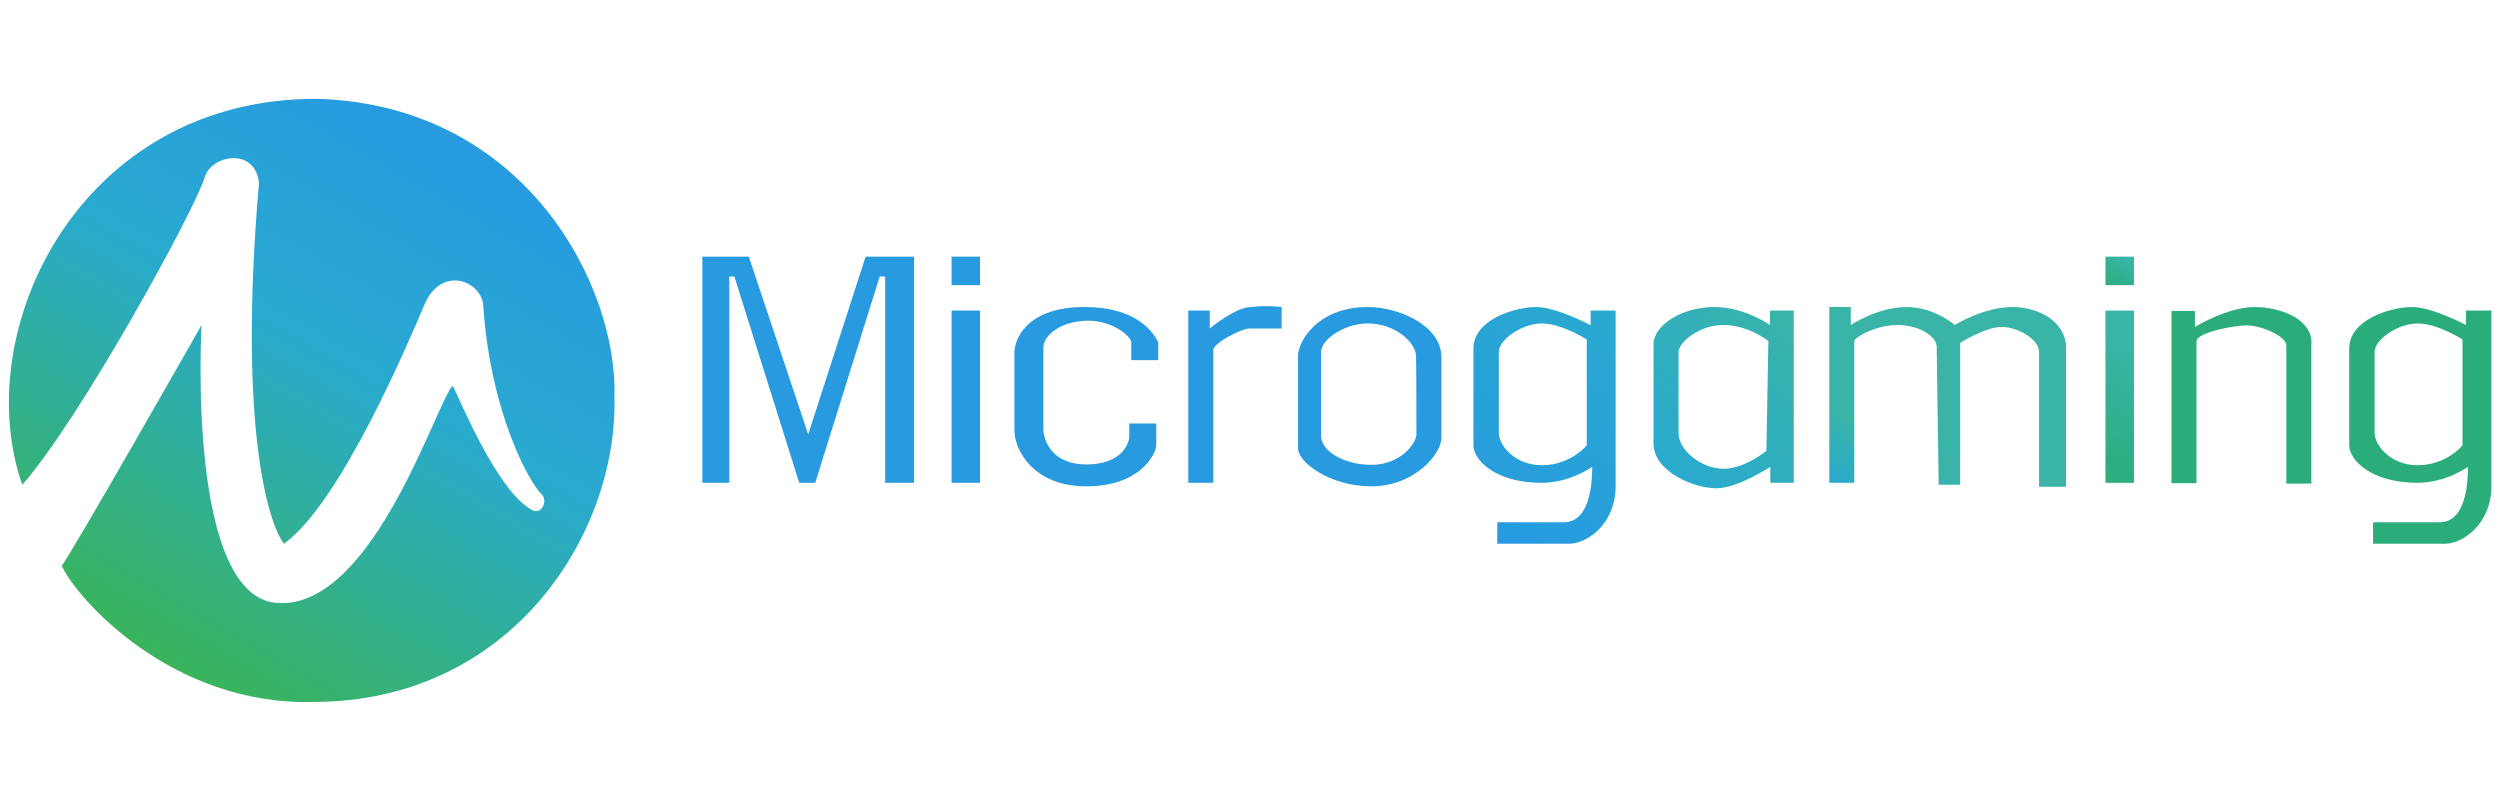 <?xml version="1.0" encoding="utf-8"?>
<!-- Generator: Adobe Illustrator 22.0.1, SVG Export Plug-In . SVG Version: 6.00 Build 0)  -->
<svg version="1.1" id="Layer_1" xmlns="http://www.w3.org/2000/svg" xmlns:xlink="http://www.w3.org/1999/xlink" x="0px" y="0px"
	 viewBox="0 0 640 205" style="enable-background:new 0 0 640 205;" xml:space="preserve">
<style type="text/css">
	.st0{display:none;fill:#005FAF;stroke:#005FAF;}
	.st1{display:none;}
	.st2{display:inline;fill:#005FAF;}
	.st3{display:inline;fill:#F15A23;}
	.st4{display:inline;fill:#005E6A;}
	.st5{fill:#279AE0;}
	.st6{fill:url(#SVGID_1_);}
	.st7{fill:#2BAD7B;}
	.st8{fill:url(#SVGID_2_);}
	.st9{fill:url(#SVGID_3_);}
	.st10{fill:url(#SVGID_4_);}
	.st11{fill:url(#SVGID_5_);}
	.st12{fill:url(#SVGID_6_);}
</style>
<path class="st0" d="M347.1,97.7c39.9-18.1,45.8-77.2-11-77.2h-65.8l-24.3,47.7h11.4l-29.1,113.9h76.2
	C360.3,182.6,385.3,117.1,347.1,97.7L347.1,97.7z M304.7,140.6h-19.1l7.1-25.7h18.1C332.3,119.2,319,141.6,304.7,140.6z M316.1,85.8
	h-16.2l4.8-22.4h18.1C340.3,67.7,325.2,86.8,316.1,85.8L316.1,85.8z"/>
<path class="st0" d="M503.2,81.4l25-44.1l-33.8-17.6l-4.4,5.4c-18.2-9.6-113.7,3.7-119.6,97.8c3.6,79,92.1,64.8,100.7,59.8
	l24.3-50.3c-23.8,15.7-72.6,23.2-74.7-23.9C425,69.6,470.9,55.1,503.2,81.4L503.2,81.4z M627.8,20.5H551l-24.4,46.2h12.5
	l-57.8,115.3h56l11.5-27.8h34.4l0.9,27.8h51.5C635.6,182.1,627.8,20.5,627.8,20.5z M564.4,116.8L583.2,72l0.9,44.9H564.4
	L564.4,116.8z"/>
<g class="st1">
	<path class="st2" d="M148.5,174.4l3-0.9l-3.3-4.5L148.5,174.4z M99.5,173.6l-0.6,4c1.5-0.1,3.3,1.1,4-1.7
		C103,173.7,101.3,173.6,99.5,173.6L99.5,173.6z M123.3,173.5c-0.2-1.1-1.2-1.9-3.5-1.2l0.8,4.1C122.5,176.1,123.5,175,123.3,173.5
		L123.3,173.5z M69.6,170.1l-0.9,3.7c1.5,0.1,3.2,1.3,4.2-0.9C73,171.5,73,170.2,69.6,170.1L69.6,170.1z M121.3,179.6l0.7,4.2
		c1.6,0,3-0.9,2.6-2.9C124.1,179,122.6,179.3,121.3,179.6z"/>
	<path class="st2" d="M183.8,22.7C132.9-3.2,72.1-2.5,23.6,21.6c-25,44-25.8,105.7,0,160.2c53.5,27,112.6,25.3,160.6,1.1
		C206.8,136.6,210.5,80.9,183.8,22.7L183.8,22.7z M97.8,154.2l-3,0c-0.7-8.3-2.7-15.4-7-20.7c-19.6-24.6-59.7-6.1-49.4-47.9
		C43.7,64.3,104.8,51.7,97.8,154.2L97.8,154.2z M38.5,113c4.3,8.7,31.1,10.1,40.4,16.8c14.8,10.6,12.7,24.5,12.7,24.5H88
		c-6.9-21-26.1-4.4-41.5-10C36.8,140.8,29.8,125.9,38.5,113z M87.3,181.5l1.4-11.4l2.6,0.2l-1.2,12.6c-1.2,5.5-9.4,4.8-10.5-0.5
		l1.3-13.1l3.1,0.5l-1.3,11C83,184.4,86.6,184.1,87.3,181.5z M73.5,184.6l-3-0.7c0.3-2.4,3.2-7.4-2.5-7.4l-1.6,6.5l-3.3-0.6
		l3.5-15.6c8.5,0.9,9.2,3.3,9.4,5.8c-0.3,2-0.9,3.3-2.6,3.7C75.5,178.1,73.5,181.8,73.5,184.6L73.5,184.6z M54.7,167.1
		c-0.8,1.1-2.4,4.9-2.7,7.9c-0.3,3.2,2.8,2.5,3.6,2.1c0.6-0.3,1.1-2.9,1.1-2.9l-2.1-0.7l0.7-2.1l4.8,1.6l-2.3,8.1l-2-0.5l0.2-1.3
		c-2.4,1.1-6.8,0.3-7.3-2.5c-0.5-2.2,1.1-9,3.6-12.2c2.5-3.1,8.4-0.1,8.6,1.8c0.1,1.9-0.6,3.9-0.6,3.9l-2.3-0.4c0,0,0.1-0.7,0.3-1.7
		C58.5,167.1,55.6,166,54.7,167.1L54.7,167.1z M98.7,180.2l-0.6,6.9l-2.4-0.1l0.9-16.4c6,0.1,9.4,1,9.3,5.2
		C105.5,181.6,100.8,180.3,98.7,180.2L98.7,180.2z M104.7,154.3h-4c-0.4-14.2,2.4-40.3-5.1-59.5c-5.7-14.5-20-21.1-23.2-32.8
		c-5-18.6,3.5-38.7,32.3-40.2c25,2.6,32.6,21.8,28.4,39.8c-7.3,17.9-14.6,15.4-23.8,33.2C101.8,113.9,104.7,139,104.7,154.3
		L104.7,154.3z M149.3,180.6l-2.8,1l-0.9-16.5l3.3-0.9l8.1,13.7l-2.2,1.4l-2.7-3.8l-3.1,1.2L149.3,180.6L149.3,180.6z M116.7,154.3
		h-3.2c2.7-36.6,48.6-28.6,52.8-41.3c7.3,12.6,4.7,23.2-2.9,28.6C144.5,155.1,126.5,131.6,116.7,154.3L116.7,154.3z M133.8,172.7
		l1.4,7.6c0.9,1.8,1.5,1.4,2.9,1.3c1.6-1.2,1.3-2.3,1-3.8l2.8-0.4c0.7,5.5-1.9,6.1-3.8,6.4c-4.2,0.3-5-0.5-6.2-6
		c-0.7-4.7-1.8-9.6,2.1-10.5c6.4-1,6.1,1.9,6.6,3.9l-2.8,0.5c-0.4-1.7-1.1-2.4-2.5-2.3C134,170.2,133.5,171.1,133.8,172.7
		L133.8,172.7z M127.9,180.6c0.1,2.4-0.7,4-2.2,4.5l-6.5,1.3l-2.6-15.9c1.3-0.2,7.9-2.6,9.5,1.7c0.8,2.7,0,3.6-1,4.8
		C126.9,177.7,127.5,179.1,127.9,180.6L127.9,180.6z M111.1,101c14.6-41,47.9-33.8,55.3-15.3c10.1,37-22.5,26.9-43.4,42
		c-7.9,6.9-12.1,14.7-12.1,26.7h-3.6C107.1,130.4,106.7,113.3,111.1,101z"/>
</g>
<g id="XMLID_1_" class="st1">
	<polygon id="XMLID_2_" class="st3" points="2.3,74.3 55.9,141.8 2.3,186.2 	"/>
	<polygon id="XMLID_3_" class="st3" points="23.8,186.2 64.2,152.5 92.1,186.2 	"/>
	<path id="XMLID_4_" class="st3" d="M2.3,38.1l13.9,17.8l57.5,71.9l18.6-14.8c0,0-15.5-18.3-25.9-38.5C46,34.8,60.4,10,60.4,10H2.3
		V38.1z"/>
	<path id="XMLID_5_" class="st3" d="M82,138.7l19-15.7c0,0,18.1,23.9,39.2,29.4c27.5,7.3,39.7-10.6,39.7-10.6v44.4h-60.6l13.6-11.8
		c0,0-7.1,4.7-24.5-7.3C98.2,160.1,82,138.7,82,138.7z"/>
	<path id="XMLID_6_" class="st3" d="M83.7,9.7c0,0-6.1,8.2-1.7,28.4c4.5,21.6,23,44.4,22.8,43.9c0,0,1.2-22.6,14.5-36
		c28.4-28.4,60.6-11.5,60.6-11.5V9.7H83.7z"/>
	<path id="XMLID_7_" class="st3" d="M179.8,64.4c0,0-17.9-15.3-33.6-15.3c-20,0-30.8,17.2-30.8,29.8c0,18.3,8.7,28.4,17.6,37.1
		c12.5,12.5,27.9,26.1,46.8,15.3C179.8,110.3,179.8,64.4,179.8,64.4z"/>
	<path id="XMLID_8_" class="st4" d="M384.1,11.4h42.3c0,0,37.4,56.8,55.9,80.3s38.3,50.1,38.3,50.1s0-77.5,0-117.7
		c0-5-13.4-12.7-13.4-12.7h48.8c0,0-16,6.6-16,12.7c0,50.1,0,171.1,0,171.1s-15.3-8.5-32.7-28.7C487.7,143.8,418,52,418,52
		s0,86.7,0,118.9c0,6.1,13.4,15.3,13.4,15.3h-47.4c0,0,12.9-9.2,12.9-15.3c0-43.4,0-106.6,0-146.8C397.1,18.8,384.1,11.4,384.1,11.4
		z"/>
	<path id="XMLID_9_" class="st4" d="M583.4,11.4h54.3c0,0-14.6,7-14.6,12.7c0,40.2,0,106.9,0,146.8c0,6.3,14.6,15.3,14.6,15.3h-54.3
		c0,0,13.6-9.2,13.6-15.3c0-47.9,0-106.6,0-146.8C597,18.6,583.4,11.4,583.4,11.4z"/>
	<path id="XMLID_10_" class="st4" d="M224.2,11.4c0,0,14.1,7,14.1,12.7c0,40.2,0,98.9,0,146.8c0,6.3-14.1,15.3-14.1,15.3
		s70.3,0,80.4,0c5,0,61.3-9.2,61.3-52.6s-43.7-47.5-43.7-47.5s26.6-7.5,26.6-37.1c0-32-39.2-37.6-44.2-37.6
		C294.4,11.4,224.2,11.4,224.2,11.4z M267.1,83.3V28.7c0,0,23.3,0,32.7,0c5,0,22.6,5.9,22.6,27.7c0,17.9-17.6,27-22.6,27
		C288.3,83.3,267.1,83.3,267.1,83.3z M267.1,97.6c0,0,32.7,0,37.8,0s34.6,7.7,34.6,33.4c0,26.3-29.6,35.5-34.6,35.5s-37.8,0-37.8,0
		V97.6L267.1,97.6z"/>
</g>
<g>
	<g>
		<polygon class="st5" points="206.9,111.2 191.7,65.7 179.8,65.7 179.8,123.6 186.7,123.6 186.7,70.8 188,70.8 204.6,123.6 
			208.7,123.6 225.2,70.8 226.6,70.8 226.6,123.6 234,123.6 234,65.7 221.6,65.7 		"/>
		<rect x="243.6" y="65.7" class="st5" width="7.3" height="7.3"/>
		<rect x="243.6" y="79.5" class="st5" width="7.3" height="44.1"/>
		<path class="st5" d="M277.6,78.6c-15.2,0-17.9,8.7-17.9,11.5s0,16.1,0,20.2c0,4.6,4.6,14.2,18.4,14.2c13.8,0,17.9-8.3,17.9-10.6
			c0-2.3,0-5.5,0-5.5h-6.9c0,0,0,0.9,0,3.2c0,2.3-2.3,7.3-11,7.3c-8.7,0-11-6-11-9.2s0-17,0-20.7c0-3.2,4.6-6.9,11.5-6.9
			c6.4,0,11,4.1,11,5.5c0,1.8,0,4.6,0,4.6h6.9c0,0,0-2.8,0-4.6C296,86.9,292.8,78.6,277.6,78.6z"/>
		<path class="st5" d="M320.3,78.6c-4.1,0-10.6,5.5-10.6,5.5v-4.6h-5.5v44.1h6.4c0,0,0-32.2,0-34c0-1.8,7.3-5.5,9.2-5.5s8.3,0,8.3,0
			v-5.5C328.1,78.6,324.5,78.1,320.3,78.6z"/>
		<path class="st5" d="M350.2,78.6c-13.3,0-17.9,9.2-17.9,12.4s0,21.1,0,23.9c0,3.2,7.8,9.6,18.8,9.6c11,0,17.9-8.3,17.9-12.4
			s0-13.3,0-21.1C368.6,83.2,358,78.6,350.2,78.6z M362.6,111.2c0,2.3-4.1,7.8-11.5,7.8c-7.3,0-12.9-3.7-12.9-7.3s0-17.9,0-21.6
			c0-3.2,6-7.3,11.9-7.3c7.3,0,12.4,5.1,12.4,8.3C362.6,94.2,362.6,108.9,362.6,111.2z"/>
		
			<linearGradient id="SVGID_1_" gradientUnits="userSpaceOnUse" x1="412.253" y1="203" x2="378.815" y2="260.916" gradientTransform="matrix(1 0 0 1 0 -124)">
			<stop  offset="0" style="stop-color:#29AACF"/>
			<stop  offset="1" style="stop-color:#279AE0"/>
		</linearGradient>
		<path class="st6" d="M407.1,83.2c0,0-8.7-4.6-13.8-4.6c-5.5,0-16.1,3.2-16.1,10.6s0,21.1,0,24.8c0,3.7,5.5,9.6,17.5,9.6
			c7.3,0,12.9-4.1,12.9-4.1c0,4.1-0.5,14.2-7.3,14.2s-17,0-17,0v5.5c0,0,13.8,0,18.4,0s11.9-5.1,11.9-14.7c0-9.6,0-45,0-45h-6.4
			V83.2z M406.2,114c0,0-4.1,5.1-11.5,5.1c-6.9,0-11-5.1-11-8.3c0-3.2,0-17.9,0-20.7c0-3.2,6-7.3,11-7.3c5.1,0,11.5,4.1,11.5,4.1
			V114z"/>
		<path class="st7" d="M631.3,79.5v3.7c0,0-8.7-4.6-13.8-4.6c-5.5,0-16.1,3.2-16.1,10.6s0,21.1,0,24.8c0,3.7,5.5,9.6,17.5,9.6
			c7.3,0,12.9-4.1,12.9-4.1c0,4.1-0.5,14.2-7.3,14.2c-6.9,0-17,0-17,0v5.5c0,0,13.8,0,18.4,0c4.6,0,11.9-5.1,11.9-14.7
			c0-9.6,0-45,0-45H631.3z M630.4,114c0,0-4.1,5.1-11.5,5.1c-6.9,0-11-5.1-11-8.3c0-3.2,0-17.9,0-20.7c0-3.2,6-7.3,11-7.3
			c5.1,0,11.5,4.1,11.5,4.1V114z"/>
		
			<linearGradient id="SVGID_2_" gradientUnits="userSpaceOnUse" x1="462.672" y1="207.137" x2="426.108" y2="243.701" gradientTransform="matrix(1 0 0 1 0 -124)">
			<stop  offset="0" style="stop-color:#39B4A7"/>
			<stop  offset="1" style="stop-color:#29AACF"/>
		</linearGradient>
		<path class="st8" d="M453.1,83.2c0,0-6.4-4.6-14.2-4.6c-8.3,0-15.6,4.6-15.6,9.6c0,5.1,0,17.9,0,25.3s10.6,11.5,16.1,11.5
			c5.5,0,13.8-5.5,13.8-5.5v4.1h6V79.5h-6C453.1,79.5,453.1,81.8,453.1,83.2z M452.2,115.4c0,0-5.5,4.6-11,4.6s-11.5-4.6-11.5-9.2
			c0-4.6,0-18.4,0-20.7s5.1-6.9,11.5-6.9s11.5,4.1,11.5,4.1L452.2,115.4L452.2,115.4z"/>
		
			<linearGradient id="SVGID_3_" gradientUnits="userSpaceOnUse" x1="513.979" y1="198.869" x2="481.581" y2="254.984" gradientTransform="matrix(1 0 0 1 0 -124)">
			<stop  offset="0.741" style="stop-color:#39B4A7"/>
			<stop  offset="1" style="stop-color:#29AACF"/>
		</linearGradient>
		<path class="st9" d="M515.1,78.6c-7.3,0-14.7,4.6-14.7,4.6s-5.1-4.6-12.4-4.6c-7.3,0-14.2,4.6-14.2,4.6v-4.6h-5.5v45h6.4
			c0,0,0-30.3,0-36.3c0-0.9,5.5-4.1,11-4.1c6,0,10.1,3.2,10.1,5.5c0,2.3,0.5,35.4,0.5,35.4h5.5c0,0,0-30.8,0-36.3
			c0,0,6.4-4.1,10.6-4.1s9.6,3.2,9.6,6.4c0,2.8,0,34.5,0,34.5h6.9c0,0,0-28.9,0-34.9C529.3,82.7,522.4,78.6,515.1,78.6z"/>
		
			<linearGradient id="SVGID_4_" gradientUnits="userSpaceOnUse" x1="545.205" y1="189.01" x2="540.206" y2="197.669" gradientTransform="matrix(1 0 0 1 0 -124)">
			<stop  offset="0.146" style="stop-color:#39B4A7"/>
			<stop  offset="1" style="stop-color:#2BAD7B"/>
		</linearGradient>
		<rect x="539" y="65.7" class="st10" width="7.3" height="7.3"/>
		
			<linearGradient id="SVGID_5_" gradientUnits="userSpaceOnUse" x1="553.237" y1="207.254" x2="532.279" y2="243.555" gradientTransform="matrix(1 0 0 1 0 -124)">
			<stop  offset="0.211" style="stop-color:#39B4A7"/>
			<stop  offset="1" style="stop-color:#2BAD7B"/>
		</linearGradient>
		<rect x="539" y="79.5" class="st11" width="7.3" height="44.1"/>
		<path class="st7" d="M577.1,78.6c-6.9,0-15.2,5.1-15.2,5.1v-4.1h-6v44.1h6.4c0,0,0-33.1,0-36.3c0-2.3,9.6-4.1,12.9-4.1
			c3.7,0,10.1,2.8,10.1,5.1c0,2.3,0,35.4,0,35.4h6.4c0,0,0-28.9,0-35.4C592.3,81.8,584,78.6,577.1,78.6z"/>
	</g>
	
		<linearGradient id="SVGID_6_" gradientUnits="userSpaceOnUse" x1="41.368" y1="293.319" x2="118.693" y2="159.388" gradientTransform="matrix(1 0 0 1 0 -124)">
		<stop  offset="0" style="stop-color:#39B45B"/>
		<stop  offset="0.586" style="stop-color:#29AACF"/>
		<stop  offset="1" style="stop-color:#279AE0"/>
	</linearGradient>
	<path class="st12" d="M5.7,124.1C-8.1,84.6,20.4,24.9,81.5,25.3c53.3,1.8,76.7,48.2,75.8,76.3c0.9,34.9-26.2,78.1-77.2,78.1
		c-36.3,0.9-60.6-26.6-64.3-34.9c1.8-1.8,35.8-61.6,35.8-61.6s-4.1,71.2,20.2,71.2c24.3,0.5,40.4-52.8,44.1-55.6
		c1.4,2.3,11,26.6,20.2,31.7c2.3,1.4,4.1-1.8,2.8-3.7c-2.8-2.3-13.3-20.2-15.2-48.7c-0.5-6-10.1-10.1-14.7-0.9
		c-4.1,9.6-21.6,51.4-36.3,62c-3.7-4.6-11.9-28.9-6.4-92.3c-0.9-9.2-11.9-7.3-13.8-1.8C50.2,53.3,20.4,107.5,5.7,124.1z"/>
</g>
</svg>
